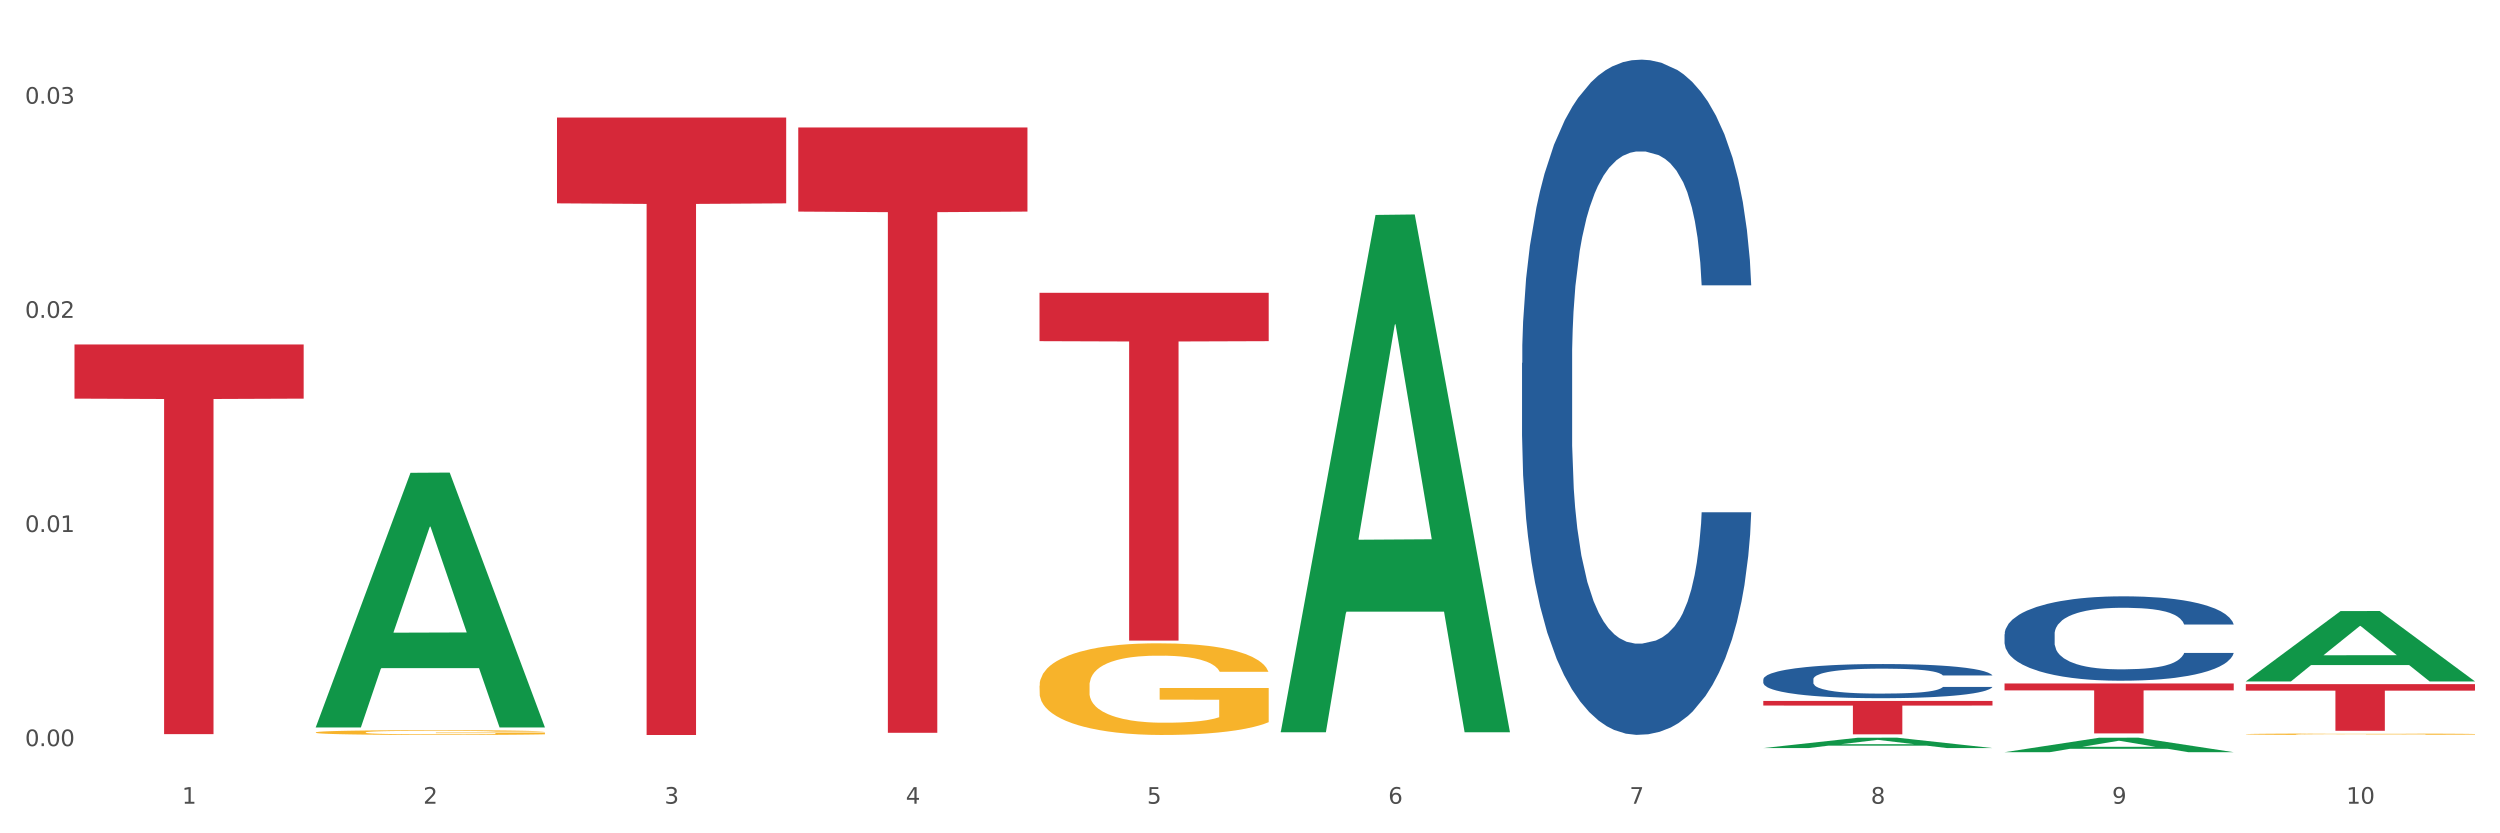 <?xml version="1.0" encoding="utf-8" standalone="no"?>
<!DOCTYPE svg PUBLIC "-//W3C//DTD SVG 1.1//EN"
  "http://www.w3.org/Graphics/SVG/1.1/DTD/svg11.dtd">
<svg xmlns:xlink="http://www.w3.org/1999/xlink" width="1080pt" height="360pt" viewBox="0 0 1080 360" xmlns="http://www.w3.org/2000/svg" version="1.1">
 <rect x="0" y="0" width="1080" height="360" fill="#333333" stroke="none"/>
 <defs>
  <style type="text/css">*{stroke-linejoin: round; stroke-linecap: butt}</style>
 </defs>
 <g id="figure_1">
  <g id="patch_1">
   <path d="M 0 360 
L 1080 360 
L 1080 0 
L 0 0 
z
" style="fill: #ffffff; stroke: #ffffff; stroke-linejoin: miter"/>
  </g>
  <g id="axes_1">
   <g id="matplotlib.axis_1">
    <g id="xtick_1">
     <g id="text_1">
      <!-- 1 -->
      <g style="fill: #4d4d4d" transform="translate(78.627 347.204) scale(0.096 -0.096)">
       <defs>
        <path id="DejaVuSans-31" d="M 794 531 
L 1825 531 
L 1825 4091 
L 703 3866 
L 703 4441 
L 1819 4666 
L 2450 4666 
L 2450 531 
L 3481 531 
L 3481 0 
L 794 0 
L 794 531 
z
" transform="scale(0.016)"/>
       </defs>
       <use xlink:href="#DejaVuSans-31"/>
      </g>
     </g>
    </g>
    <g id="xtick_2">
     <g id="text_2">
      <!-- 2 -->
      <g style="fill: #4d4d4d" transform="translate(182.851 347.204) scale(0.096 -0.096)">
       <defs>
        <path id="DejaVuSans-32" d="M 1228 531 
L 3431 531 
L 3431 0 
L 469 0 
L 469 531 
Q 828 903 1448 1529 
Q 2069 2156 2228 2338 
Q 2531 2678 2651 2914 
Q 2772 3150 2772 3378 
Q 2772 3750 2511 3984 
Q 2250 4219 1831 4219 
Q 1534 4219 1204 4116 
Q 875 4013 500 3803 
L 500 4441 
Q 881 4594 1212 4672 
Q 1544 4750 1819 4750 
Q 2544 4750 2975 4387 
Q 3406 4025 3406 3419 
Q 3406 3131 3298 2873 
Q 3191 2616 2906 2266 
Q 2828 2175 2409 1742 
Q 1991 1309 1228 531 
z
" transform="scale(0.016)"/>
       </defs>
       <use xlink:href="#DejaVuSans-32"/>
      </g>
     </g>
    </g>
    <g id="xtick_3">
     <g id="text_3">
      <!-- 3 -->
      <g style="fill: #4d4d4d" transform="translate(287.074 347.204) scale(0.096 -0.096)">
       <defs>
        <path id="DejaVuSans-33" d="M 2597 2516 
Q 3050 2419 3304 2112 
Q 3559 1806 3559 1356 
Q 3559 666 3084 287 
Q 2609 -91 1734 -91 
Q 1441 -91 1130 -33 
Q 819 25 488 141 
L 488 750 
Q 750 597 1062 519 
Q 1375 441 1716 441 
Q 2309 441 2620 675 
Q 2931 909 2931 1356 
Q 2931 1769 2642 2001 
Q 2353 2234 1838 2234 
L 1294 2234 
L 1294 2753 
L 1863 2753 
Q 2328 2753 2575 2939 
Q 2822 3125 2822 3475 
Q 2822 3834 2567 4026 
Q 2313 4219 1838 4219 
Q 1578 4219 1281 4162 
Q 984 4106 628 3988 
L 628 4550 
Q 988 4650 1302 4700 
Q 1616 4750 1894 4750 
Q 2613 4750 3031 4423 
Q 3450 4097 3450 3541 
Q 3450 3153 3228 2886 
Q 3006 2619 2597 2516 
z
" transform="scale(0.016)"/>
       </defs>
       <use xlink:href="#DejaVuSans-33"/>
      </g>
     </g>
    </g>
    <g id="xtick_4">
     <g id="text_4">
      <!-- 4 -->
      <g style="fill: #4d4d4d" transform="translate(391.298 347.204) scale(0.096 -0.096)">
       <defs>
        <path id="DejaVuSans-34" d="M 2419 4116 
L 825 1625 
L 2419 1625 
L 2419 4116 
z
M 2253 4666 
L 3047 4666 
L 3047 1625 
L 3713 1625 
L 3713 1100 
L 3047 1100 
L 3047 0 
L 2419 0 
L 2419 1100 
L 313 1100 
L 313 1709 
L 2253 4666 
z
" transform="scale(0.016)"/>
       </defs>
       <use xlink:href="#DejaVuSans-34"/>
      </g>
     </g>
    </g>
    <g id="xtick_5">
     <g id="text_5">
      <!-- 5 -->
      <g style="fill: #4d4d4d" transform="translate(495.522 347.204) scale(0.096 -0.096)">
       <defs>
        <path id="DejaVuSans-35" d="M 691 4666 
L 3169 4666 
L 3169 4134 
L 1269 4134 
L 1269 2991 
Q 1406 3038 1543 3061 
Q 1681 3084 1819 3084 
Q 2600 3084 3056 2656 
Q 3513 2228 3513 1497 
Q 3513 744 3044 326 
Q 2575 -91 1722 -91 
Q 1428 -91 1123 -41 
Q 819 9 494 109 
L 494 744 
Q 775 591 1075 516 
Q 1375 441 1709 441 
Q 2250 441 2565 725 
Q 2881 1009 2881 1497 
Q 2881 1984 2565 2268 
Q 2250 2553 1709 2553 
Q 1456 2553 1204 2497 
Q 953 2441 691 2322 
L 691 4666 
z
" transform="scale(0.016)"/>
       </defs>
       <use xlink:href="#DejaVuSans-35"/>
      </g>
     </g>
    </g>
    <g id="xtick_6">
     <g id="text_6">
      <!-- 6 -->
      <g style="fill: #4d4d4d" transform="translate(599.745 347.204) scale(0.096 -0.096)">
       <defs>
        <path id="DejaVuSans-36" d="M 2113 2584 
Q 1688 2584 1439 2293 
Q 1191 2003 1191 1497 
Q 1191 994 1439 701 
Q 1688 409 2113 409 
Q 2538 409 2786 701 
Q 3034 994 3034 1497 
Q 3034 2003 2786 2293 
Q 2538 2584 2113 2584 
z
M 3366 4563 
L 3366 3988 
Q 3128 4100 2886 4159 
Q 2644 4219 2406 4219 
Q 1781 4219 1451 3797 
Q 1122 3375 1075 2522 
Q 1259 2794 1537 2939 
Q 1816 3084 2150 3084 
Q 2853 3084 3261 2657 
Q 3669 2231 3669 1497 
Q 3669 778 3244 343 
Q 2819 -91 2113 -91 
Q 1303 -91 875 529 
Q 447 1150 447 2328 
Q 447 3434 972 4092 
Q 1497 4750 2381 4750 
Q 2619 4750 2861 4703 
Q 3103 4656 3366 4563 
z
" transform="scale(0.016)"/>
       </defs>
       <use xlink:href="#DejaVuSans-36"/>
      </g>
     </g>
    </g>
    <g id="xtick_7">
     <g id="text_7">
      <!-- 7 -->
      <g style="fill: #4d4d4d" transform="translate(703.969 347.204) scale(0.096 -0.096)">
       <defs>
        <path id="DejaVuSans-37" d="M 525 4666 
L 3525 4666 
L 3525 4397 
L 1831 0 
L 1172 0 
L 2766 4134 
L 525 4134 
L 525 4666 
z
" transform="scale(0.016)"/>
       </defs>
       <use xlink:href="#DejaVuSans-37"/>
      </g>
     </g>
    </g>
    <g id="xtick_8">
     <g id="text_8">
      <!-- 8 -->
      <g style="fill: #4d4d4d" transform="translate(808.193 347.204) scale(0.096 -0.096)">
       <defs>
        <path id="DejaVuSans-38" d="M 2034 2216 
Q 1584 2216 1326 1975 
Q 1069 1734 1069 1313 
Q 1069 891 1326 650 
Q 1584 409 2034 409 
Q 2484 409 2743 651 
Q 3003 894 3003 1313 
Q 3003 1734 2745 1975 
Q 2488 2216 2034 2216 
z
M 1403 2484 
Q 997 2584 770 2862 
Q 544 3141 544 3541 
Q 544 4100 942 4425 
Q 1341 4750 2034 4750 
Q 2731 4750 3128 4425 
Q 3525 4100 3525 3541 
Q 3525 3141 3298 2862 
Q 3072 2584 2669 2484 
Q 3125 2378 3379 2068 
Q 3634 1759 3634 1313 
Q 3634 634 3220 271 
Q 2806 -91 2034 -91 
Q 1263 -91 848 271 
Q 434 634 434 1313 
Q 434 1759 690 2068 
Q 947 2378 1403 2484 
z
M 1172 3481 
Q 1172 3119 1398 2916 
Q 1625 2713 2034 2713 
Q 2441 2713 2670 2916 
Q 2900 3119 2900 3481 
Q 2900 3844 2670 4047 
Q 2441 4250 2034 4250 
Q 1625 4250 1398 4047 
Q 1172 3844 1172 3481 
z
" transform="scale(0.016)"/>
       </defs>
       <use xlink:href="#DejaVuSans-38"/>
      </g>
     </g>
    </g>
    <g id="xtick_9">
     <g id="text_9">
      <!-- 9 -->
      <g style="fill: #4d4d4d" transform="translate(912.416 347.204) scale(0.096 -0.096)">
       <defs>
        <path id="DejaVuSans-39" d="M 703 97 
L 703 672 
Q 941 559 1184 500 
Q 1428 441 1663 441 
Q 2288 441 2617 861 
Q 2947 1281 2994 2138 
Q 2813 1869 2534 1725 
Q 2256 1581 1919 1581 
Q 1219 1581 811 2004 
Q 403 2428 403 3163 
Q 403 3881 828 4315 
Q 1253 4750 1959 4750 
Q 2769 4750 3195 4129 
Q 3622 3509 3622 2328 
Q 3622 1225 3098 567 
Q 2575 -91 1691 -91 
Q 1453 -91 1209 -44 
Q 966 3 703 97 
z
M 1959 2075 
Q 2384 2075 2632 2365 
Q 2881 2656 2881 3163 
Q 2881 3666 2632 3958 
Q 2384 4250 1959 4250 
Q 1534 4250 1286 3958 
Q 1038 3666 1038 3163 
Q 1038 2656 1286 2365 
Q 1534 2075 1959 2075 
z
" transform="scale(0.016)"/>
       </defs>
       <use xlink:href="#DejaVuSans-39"/>
      </g>
     </g>
    </g>
    <g id="xtick_10">
     <g id="text_10">
      <!-- 10 -->
      <g style="fill: #4d4d4d" transform="translate(1013.586 347.204) scale(0.096 -0.096)">
       <defs>
        <path id="DejaVuSans-30" d="M 2034 4250 
Q 1547 4250 1301 3770 
Q 1056 3291 1056 2328 
Q 1056 1369 1301 889 
Q 1547 409 2034 409 
Q 2525 409 2770 889 
Q 3016 1369 3016 2328 
Q 3016 3291 2770 3770 
Q 2525 4250 2034 4250 
z
M 2034 4750 
Q 2819 4750 3233 4129 
Q 3647 3509 3647 2328 
Q 3647 1150 3233 529 
Q 2819 -91 2034 -91 
Q 1250 -91 836 529 
Q 422 1150 422 2328 
Q 422 3509 836 4129 
Q 1250 4750 2034 4750 
z
" transform="scale(0.016)"/>
       </defs>
       <use xlink:href="#DejaVuSans-31"/>
       <use xlink:href="#DejaVuSans-30" transform="translate(63.623 0)"/>
      </g>
     </g>
    </g>
    <g id="xtick_11"/>
    <g id="xtick_12"/>
    <g id="xtick_13"/>
    <g id="xtick_14"/>
    <g id="xtick_15"/>
    <g id="xtick_16"/>
    <g id="xtick_17"/>
    <g id="xtick_18"/>
    <g id="xtick_19"/>
   </g>
   <g id="matplotlib.axis_2">
    <g id="ytick_1">
     <g id="text_11">
      <!-- 0.00 -->
      <g style="fill: #4d4d4d" transform="translate(10.8 322.332) scale(0.096 -0.096)">
       <defs>
        <path id="DejaVuSans-2e" d="M 684 794 
L 1344 794 
L 1344 0 
L 684 0 
L 684 794 
z
" transform="scale(0.016)"/>
       </defs>
       <use xlink:href="#DejaVuSans-30"/>
       <use xlink:href="#DejaVuSans-2e" transform="translate(63.623 0)"/>
       <use xlink:href="#DejaVuSans-30" transform="translate(95.41 0)"/>
       <use xlink:href="#DejaVuSans-30" transform="translate(159.033 0)"/>
      </g>
     </g>
    </g>
    <g id="ytick_2">
     <g id="text_12">
      <!-- 0.01 -->
      <g style="fill: #4d4d4d" transform="translate(10.8 229.823) scale(0.096 -0.096)">
       <use xlink:href="#DejaVuSans-30"/>
       <use xlink:href="#DejaVuSans-2e" transform="translate(63.623 0)"/>
       <use xlink:href="#DejaVuSans-30" transform="translate(95.41 0)"/>
       <use xlink:href="#DejaVuSans-31" transform="translate(159.033 0)"/>
      </g>
     </g>
    </g>
    <g id="ytick_3">
     <g id="text_13">
      <!-- 0.02 -->
      <g style="fill: #4d4d4d" transform="translate(10.8 137.314) scale(0.096 -0.096)">
       <use xlink:href="#DejaVuSans-30"/>
       <use xlink:href="#DejaVuSans-2e" transform="translate(63.623 0)"/>
       <use xlink:href="#DejaVuSans-30" transform="translate(95.41 0)"/>
       <use xlink:href="#DejaVuSans-32" transform="translate(159.033 0)"/>
      </g>
     </g>
    </g>
    <g id="ytick_4">
     <g id="text_14">
      <!-- 0.03 -->
      <g style="fill: #4d4d4d" transform="translate(10.8 44.804) scale(0.096 -0.096)">
       <use xlink:href="#DejaVuSans-30"/>
       <use xlink:href="#DejaVuSans-2e" transform="translate(63.623 0)"/>
       <use xlink:href="#DejaVuSans-30" transform="translate(95.41 0)"/>
       <use xlink:href="#DejaVuSans-33" transform="translate(159.033 0)"/>
      </g>
     </g>
    </g>
    <g id="ytick_5"/>
    <g id="ytick_6"/>
    <g id="ytick_7"/>
   </g>
   <g id="PolyCollection_1">
    <path d="M 136.399 314.055 
L 136.501 313.952 
L 177.331 204.253 
L 194.275 204.15 
L 235.411 314.262 
L 215.813 314.262 
L 206.932 288.621 
L 164.775 288.621 
L 164.469 289.034 
L 155.895 314.262 
L 136.399 314.262 
L 136.399 314.055 
L 170.083 273.319 
L 201.624 273.215 
L 186.007 227.62 
L 185.803 227.413 
L 185.599 227.723 
L 169.981 273.215 
L 170.083 273.319 
L 136.399 314.055 
z
" clip-path="url(#pc3b46b7e7f)" style="fill: #109648"/>
    <path d="M 657.517 156.831 
L 657.634 156.564 
L 657.634 149.105 
L 657.985 138.981 
L 659.272 120.333 
L 660.911 106.214 
L 663.72 89.697 
L 665.241 82.77 
L 667.231 75.044 
L 671.327 62.523 
L 676.008 51.867 
L 679.285 46.006 
L 681.743 42.277 
L 687.244 35.616 
L 690.404 32.686 
L 693.681 30.288 
L 696.49 28.69 
L 701.171 26.825 
L 704.916 26.026 
L 709.247 25.759 
L 712.875 26.026 
L 717.673 27.092 
L 724.695 30.288 
L 727.387 32.153 
L 731.015 35.35 
L 734.76 39.613 
L 737.803 43.875 
L 741.314 50.002 
L 744.943 57.994 
L 748.454 68.118 
L 750.911 77.442 
L 752.901 87.299 
L 754.657 99.287 
L 755.944 112.341 
L 756.529 123.264 
L 735.112 123.264 
L 734.526 113.407 
L 733.356 102.75 
L 732.186 95.557 
L 730.898 89.697 
L 728.909 83.036 
L 727.153 78.774 
L 724.227 73.712 
L 721.535 70.515 
L 719.312 68.651 
L 716.62 67.052 
L 710.885 65.454 
L 706.789 65.454 
L 704.214 65.987 
L 701.054 67.319 
L 698.362 69.183 
L 695.202 72.38 
L 692.745 75.844 
L 690.287 80.372 
L 688.882 83.569 
L 686.776 89.43 
L 685.371 94.225 
L 683.499 102.484 
L 682.445 108.345 
L 680.573 123.53 
L 679.754 134.719 
L 679.402 142.445 
L 679.168 150.97 
L 679.168 192.529 
L 679.871 211.177 
L 680.456 219.169 
L 681.392 228.227 
L 683.148 239.949 
L 685.722 251.404 
L 688.414 259.663 
L 690.638 264.724 
L 692.745 268.454 
L 694.851 271.384 
L 697.426 274.049 
L 699.533 275.647 
L 702.693 277.245 
L 706.438 278.045 
L 709.364 278.045 
L 715.332 276.713 
L 718.024 275.381 
L 720.599 273.516 
L 723.408 270.585 
L 725.632 267.388 
L 726.919 264.991 
L 729.026 259.929 
L 730.664 254.601 
L 732.069 248.474 
L 733.005 243.146 
L 734.058 235.153 
L 734.877 226.096 
L 735.112 221.3 
L 756.529 221.3 
L 756.061 230.891 
L 755.242 240.215 
L 753.603 252.736 
L 752.316 259.929 
L 750.326 268.72 
L 748.22 276.18 
L 745.294 284.438 
L 742.602 290.566 
L 739.793 295.894 
L 736.75 300.689 
L 731.249 307.349 
L 729.26 309.214 
L 725.046 312.411 
L 721.769 314.276 
L 716.971 316.14 
L 712.055 317.206 
L 706.906 317.472 
L 702.341 316.94 
L 697.309 315.341 
L 694.149 313.743 
L 690.638 311.345 
L 686.542 307.615 
L 682.679 303.087 
L 679.051 297.759 
L 675.657 291.631 
L 672.497 284.705 
L 668.401 273.249 
L 665.358 262.06 
L 663.134 251.671 
L 661.613 242.879 
L 660.091 231.69 
L 659.272 223.964 
L 657.985 205.316 
L 657.517 188 
L 657.517 156.831 
z
" clip-path="url(#pc3b46b7e7f)" style="fill: #255c99"/>
    <path d="M 761.74 293.495 
L 761.857 293.481 
L 761.857 293.104 
L 762.208 292.591 
L 763.496 291.648 
L 765.134 290.933 
L 767.943 290.097 
L 769.465 289.747 
L 771.454 289.356 
L 775.551 288.722 
L 780.232 288.183 
L 783.509 287.886 
L 785.967 287.697 
L 791.467 287.36 
L 794.627 287.212 
L 797.904 287.091 
L 800.713 287.01 
L 805.395 286.915 
L 809.14 286.875 
L 813.47 286.862 
L 817.098 286.875 
L 821.897 286.929 
L 828.919 287.091 
L 831.611 287.185 
L 835.239 287.347 
L 838.984 287.563 
L 842.027 287.778 
L 845.538 288.088 
L 849.166 288.493 
L 852.677 289.005 
L 855.135 289.477 
L 857.125 289.976 
L 858.88 290.583 
L 860.168 291.243 
L 860.753 291.796 
L 839.335 291.796 
L 838.75 291.297 
L 837.58 290.758 
L 836.409 290.394 
L 835.122 290.097 
L 833.132 289.76 
L 831.377 289.544 
L 828.451 289.288 
L 825.759 289.126 
L 823.535 289.032 
L 820.843 288.951 
L 815.109 288.87 
L 811.012 288.87 
L 808.438 288.897 
L 805.278 288.965 
L 802.586 289.059 
L 799.426 289.221 
L 796.968 289.396 
L 794.51 289.625 
L 793.106 289.787 
L 790.999 290.084 
L 789.595 290.326 
L 787.722 290.744 
L 786.669 291.041 
L 784.796 291.809 
L 783.977 292.376 
L 783.626 292.767 
L 783.392 293.198 
L 783.392 295.301 
L 784.094 296.245 
L 784.679 296.649 
L 785.616 297.108 
L 787.371 297.701 
L 789.946 298.281 
L 792.638 298.699 
L 794.862 298.955 
L 796.968 299.144 
L 799.075 299.292 
L 801.65 299.427 
L 803.756 299.508 
L 806.916 299.589 
L 810.661 299.629 
L 813.587 299.629 
L 819.556 299.562 
L 822.248 299.494 
L 824.823 299.4 
L 827.632 299.251 
L 829.855 299.09 
L 831.143 298.968 
L 833.249 298.712 
L 834.888 298.443 
L 836.292 298.132 
L 837.229 297.863 
L 838.282 297.458 
L 839.101 297 
L 839.335 296.757 
L 860.753 296.757 
L 860.285 297.243 
L 859.465 297.715 
L 857.827 298.348 
L 856.539 298.712 
L 854.55 299.157 
L 852.443 299.535 
L 849.517 299.953 
L 846.825 300.263 
L 844.017 300.532 
L 840.974 300.775 
L 835.473 301.112 
L 833.483 301.206 
L 829.27 301.368 
L 825.993 301.463 
L 821.195 301.557 
L 816.279 301.611 
L 811.13 301.624 
L 806.565 301.597 
L 801.533 301.516 
L 798.373 301.436 
L 794.862 301.314 
L 790.765 301.125 
L 786.903 300.896 
L 783.275 300.627 
L 779.881 300.317 
L 776.721 299.966 
L 772.625 299.386 
L 769.582 298.82 
L 767.358 298.294 
L 765.837 297.849 
L 764.315 297.283 
L 763.496 296.892 
L 762.208 295.948 
L 761.74 295.072 
L 761.74 293.495 
z
" clip-path="url(#pc3b46b7e7f)" style="fill: #255c99"/>
    <path d="M 865.964 273.996 
L 866.081 273.962 
L 866.081 273.03 
L 866.432 271.764 
L 867.719 269.433 
L 869.358 267.668 
L 872.167 265.603 
L 873.688 264.737 
L 875.678 263.772 
L 879.774 262.206 
L 884.456 260.874 
L 887.733 260.141 
L 890.19 259.675 
L 895.691 258.843 
L 898.851 258.476 
L 902.128 258.176 
L 904.937 257.977 
L 909.618 257.744 
L 913.364 257.644 
L 917.694 257.61 
L 921.322 257.644 
L 926.12 257.777 
L 933.143 258.176 
L 935.834 258.41 
L 939.463 258.809 
L 943.208 259.342 
L 946.251 259.875 
L 949.762 260.641 
L 953.39 261.64 
L 956.901 262.906 
L 959.359 264.071 
L 961.348 265.303 
L 963.104 266.802 
L 964.391 268.434 
L 964.976 269.8 
L 943.559 269.8 
L 942.974 268.567 
L 941.803 267.235 
L 940.633 266.336 
L 939.346 265.603 
L 937.356 264.771 
L 935.6 264.238 
L 932.674 263.605 
L 929.983 263.205 
L 927.759 262.972 
L 925.067 262.772 
L 919.332 262.573 
L 915.236 262.573 
L 912.661 262.639 
L 909.501 262.806 
L 906.81 263.039 
L 903.65 263.438 
L 901.192 263.871 
L 898.734 264.438 
L 897.33 264.837 
L 895.223 265.57 
L 893.819 266.169 
L 891.946 267.202 
L 890.893 267.934 
L 889.02 269.833 
L 888.201 271.232 
L 887.85 272.197 
L 887.616 273.263 
L 887.616 278.459 
L 888.318 280.79 
L 888.903 281.789 
L 889.839 282.921 
L 891.595 284.387 
L 894.17 285.819 
L 896.861 286.851 
L 899.085 287.484 
L 901.192 287.95 
L 903.298 288.316 
L 905.873 288.649 
L 907.98 288.849 
L 911.14 289.049 
L 914.885 289.149 
L 917.811 289.149 
L 923.78 288.983 
L 926.472 288.816 
L 929.046 288.583 
L 931.855 288.217 
L 934.079 287.817 
L 935.366 287.517 
L 937.473 286.884 
L 939.111 286.218 
L 940.516 285.452 
L 941.452 284.786 
L 942.505 283.787 
L 943.325 282.655 
L 943.559 282.055 
L 964.976 282.055 
L 964.508 283.254 
L 963.689 284.42 
L 962.05 285.985 
L 960.763 286.884 
L 958.773 287.983 
L 956.667 288.916 
L 953.741 289.948 
L 951.049 290.714 
L 948.24 291.38 
L 945.197 291.98 
L 939.697 292.812 
L 937.707 293.046 
L 933.494 293.445 
L 930.217 293.678 
L 925.418 293.911 
L 920.503 294.045 
L 915.353 294.078 
L 910.789 294.011 
L 905.756 293.812 
L 902.596 293.612 
L 899.085 293.312 
L 894.989 292.846 
L 891.127 292.28 
L 887.499 291.614 
L 884.105 290.848 
L 880.945 289.982 
L 876.848 288.55 
L 873.805 287.151 
L 871.582 285.852 
L 870.06 284.753 
L 868.539 283.354 
L 867.719 282.388 
L 866.432 280.057 
L 865.964 277.892 
L 865.964 273.996 
z
" clip-path="url(#pc3b46b7e7f)" style="fill: #255c99"/>
    <path d="M 865.964 295.25 
L 964.976 295.25 
L 964.976 298.248 
L 926.028 298.268 
L 926.028 316.827 
L 904.677 316.827 
L 904.677 298.268 
L 865.964 298.248 
L 865.964 295.27 
L 865.964 295.25 
z
" clip-path="url(#pc3b46b7e7f)" style="fill: #d62839"/>
    <path d="M 761.74 302.796 
L 860.753 302.796 
L 860.753 304.802 
L 821.805 304.816 
L 821.805 317.235 
L 800.454 317.235 
L 800.454 304.816 
L 761.74 304.802 
L 761.74 302.81 
L 761.74 302.796 
z
" clip-path="url(#pc3b46b7e7f)" style="fill: #d62839"/>
    <path d="M 449.069 126.499 
L 548.082 126.499 
L 548.082 147.377 
L 509.134 147.518 
L 509.134 276.735 
L 487.783 276.735 
L 487.783 147.518 
L 449.069 147.377 
L 449.069 126.64 
L 449.069 126.499 
z
" clip-path="url(#pc3b46b7e7f)" style="fill: #d62839"/>
    <path d="M 344.846 55.07 
L 443.858 55.07 
L 443.858 91.411 
L 404.91 91.657 
L 404.91 316.582 
L 383.559 316.582 
L 383.559 91.657 
L 344.846 91.411 
L 344.846 55.315 
L 344.846 55.07 
z
" clip-path="url(#pc3b46b7e7f)" style="fill: #d62839"/>
    <path d="M 240.622 50.777 
L 339.635 50.777 
L 339.635 87.845 
L 300.687 88.095 
L 300.687 317.513 
L 279.336 317.513 
L 279.336 88.095 
L 240.622 87.845 
L 240.622 51.028 
L 240.622 50.777 
z
" clip-path="url(#pc3b46b7e7f)" style="fill: #d62839"/>
    <path d="M 32.175 148.819 
L 131.187 148.819 
L 131.187 172.21 
L 92.239 172.368 
L 92.239 317.142 
L 70.888 317.142 
L 70.888 172.368 
L 32.175 172.21 
L 32.175 148.977 
L 32.175 148.819 
z
" clip-path="url(#pc3b46b7e7f)" style="fill: #d62839"/>
    <path d="M 970.188 317.169 
L 970.304 317.169 
L 970.304 317.148 
L 970.538 317.13 
L 971.707 317.086 
L 973.461 317.05 
L 974.747 317.03 
L 976.032 317.015 
L 977.552 316.999 
L 979.422 316.982 
L 982.813 316.959 
L 984.917 316.946 
L 987.488 316.933 
L 992.164 316.915 
L 995.554 316.904 
L 999.061 316.895 
L 1004.789 316.885 
L 1008.53 316.88 
L 1012.505 316.877 
L 1017.297 316.874 
L 1020.921 316.874 
L 1028.87 316.876 
L 1035.65 316.881 
L 1038.923 316.885 
L 1043.132 316.892 
L 1045.353 316.897 
L 1048.977 316.906 
L 1052.717 316.918 
L 1055.289 316.929 
L 1059.147 316.949 
L 1062.069 316.968 
L 1064.758 316.993 
L 1066.161 317.01 
L 1067.213 317.026 
L 1068.148 317.044 
L 1069.083 317.072 
L 1048.041 317.072 
L 1047.223 317.052 
L 1045.937 317.033 
L 1044.067 317.014 
L 1042.43 317.002 
L 1039.625 316.988 
L 1037.053 316.978 
L 1034.364 316.971 
L 1031.091 316.966 
L 1028.52 316.963 
L 1024.896 316.96 
L 1017.765 316.961 
L 1012.972 316.966 
L 1009.699 316.971 
L 1007.595 316.977 
L 1005.724 316.982 
L 1003.62 316.991 
L 1001.165 317.003 
L 999.412 317.014 
L 997.659 317.028 
L 996.256 317.042 
L 994.97 317.058 
L 993.918 317.076 
L 993.1 317.094 
L 992.398 317.116 
L 991.814 317.153 
L 991.814 317.233 
L 992.047 317.251 
L 992.632 317.275 
L 993.333 317.293 
L 994.502 317.315 
L 995.554 317.329 
L 997.542 317.35 
L 999.763 317.368 
L 1001.516 317.379 
L 1003.27 317.388 
L 1006.309 317.401 
L 1009.699 317.412 
L 1012.621 317.418 
L 1016.596 317.424 
L 1019.285 317.426 
L 1021.623 317.428 
L 1027.351 317.428 
L 1031.442 317.426 
L 1036.001 317.422 
L 1039.508 317.416 
L 1042.43 317.41 
L 1045.704 317.4 
L 1047.808 317.39 
L 1047.808 317.268 
L 1022.09 317.267 
L 1022.09 317.186 
L 1069.2 317.186 
L 1069.2 317.424 
L 1067.213 317.436 
L 1064.992 317.447 
L 1062.654 317.457 
L 1059.147 317.47 
L 1054.938 317.481 
L 1051.198 317.489 
L 1047.223 317.496 
L 1042.547 317.503 
L 1036.469 317.509 
L 1032.728 317.511 
L 1028.052 317.513 
L 1022.558 317.513 
L 1017.765 317.512 
L 1013.089 317.509 
L 1008.179 317.504 
L 1003.387 317.496 
L 999.763 317.489 
L 996.139 317.48 
L 992.281 317.467 
L 989.242 317.456 
L 986.904 317.445 
L 984.332 317.432 
L 981.527 317.414 
L 979.422 317.398 
L 977.552 317.382 
L 975.565 317.361 
L 974.162 317.343 
L 972.759 317.32 
L 971.941 317.303 
L 971.006 317.277 
L 970.304 317.24 
L 970.188 317.169 
z
" clip-path="url(#pc3b46b7e7f)" style="fill: #f7b32b"/>
    <path d="M 449.069 296.209 
L 449.186 296.173 
L 449.186 294.871 
L 449.42 293.749 
L 450.589 291.037 
L 452.343 288.794 
L 453.628 287.601 
L 454.914 286.624 
L 456.434 285.647 
L 458.304 284.635 
L 461.694 283.152 
L 463.799 282.392 
L 466.37 281.596 
L 471.046 280.439 
L 474.436 279.788 
L 477.943 279.245 
L 483.671 278.594 
L 487.412 278.305 
L 491.386 278.088 
L 496.179 277.943 
L 499.803 277.907 
L 507.752 278.015 
L 514.532 278.341 
L 517.805 278.594 
L 522.014 279.028 
L 524.235 279.318 
L 527.859 279.896 
L 531.599 280.656 
L 534.171 281.307 
L 538.029 282.537 
L 540.951 283.766 
L 543.64 285.286 
L 545.043 286.335 
L 546.095 287.311 
L 547.03 288.432 
L 547.965 290.205 
L 526.923 290.205 
L 526.105 288.939 
L 524.819 287.745 
L 522.949 286.588 
L 521.312 285.864 
L 518.507 284.96 
L 515.935 284.381 
L 513.246 283.947 
L 509.973 283.586 
L 507.401 283.405 
L 503.778 283.26 
L 496.647 283.296 
L 491.854 283.586 
L 488.581 283.947 
L 486.477 284.273 
L 484.606 284.635 
L 482.502 285.141 
L 480.047 285.901 
L 478.294 286.588 
L 476.54 287.456 
L 475.138 288.324 
L 473.852 289.337 
L 472.8 290.422 
L 471.981 291.543 
L 471.28 292.918 
L 470.696 295.196 
L 470.696 300.152 
L 470.929 301.273 
L 471.514 302.756 
L 472.215 303.877 
L 473.384 305.215 
L 474.436 306.12 
L 476.424 307.422 
L 478.645 308.507 
L 480.398 309.194 
L 482.152 309.773 
L 485.191 310.569 
L 488.581 311.22 
L 491.503 311.618 
L 495.478 311.979 
L 498.167 312.124 
L 500.505 312.196 
L 506.232 312.196 
L 510.324 312.088 
L 514.883 311.835 
L 518.39 311.509 
L 521.312 311.111 
L 524.585 310.46 
L 526.69 309.845 
L 526.69 302.286 
L 500.972 302.25 
L 500.972 297.222 
L 548.082 297.222 
L 548.082 311.979 
L 546.095 312.739 
L 543.874 313.426 
L 541.536 314.041 
L 538.029 314.801 
L 533.82 315.524 
L 530.08 316.03 
L 526.105 316.464 
L 521.429 316.862 
L 515.351 317.224 
L 511.61 317.369 
L 506.934 317.477 
L 501.44 317.513 
L 496.647 317.441 
L 491.971 317.26 
L 487.061 316.935 
L 482.268 316.464 
L 478.645 315.994 
L 475.021 315.416 
L 471.163 314.656 
L 468.124 313.933 
L 465.786 313.281 
L 463.214 312.45 
L 460.409 311.364 
L 458.304 310.388 
L 456.434 309.375 
L 454.447 308.073 
L 453.044 306.952 
L 451.641 305.541 
L 450.823 304.492 
L 449.888 302.864 
L 449.186 300.586 
L 449.069 296.209 
z
" clip-path="url(#pc3b46b7e7f)" style="fill: #f7b32b"/>
    <path d="M 970.188 295.554 
L 1069.2 295.554 
L 1069.2 298.354 
L 1030.252 298.373 
L 1030.252 315.702 
L 1008.901 315.702 
L 1008.901 298.373 
L 970.188 298.354 
L 970.188 295.573 
L 970.188 295.554 
z
" clip-path="url(#pc3b46b7e7f)" style="fill: #d62839"/>
    <path d="M 136.399 316.395 
L 136.516 316.393 
L 136.516 316.324 
L 136.749 316.266 
L 137.918 316.123 
L 139.672 316.005 
L 140.958 315.943 
L 142.244 315.891 
L 143.763 315.84 
L 145.634 315.787 
L 149.024 315.709 
L 151.128 315.669 
L 153.699 315.627 
L 158.375 315.567 
L 161.765 315.532 
L 165.272 315.504 
L 171 315.47 
L 174.741 315.455 
L 178.716 315.443 
L 183.508 315.436 
L 187.132 315.434 
L 195.081 315.439 
L 201.861 315.456 
L 205.135 315.47 
L 209.343 315.493 
L 211.564 315.508 
L 215.188 315.538 
L 218.928 315.578 
L 221.5 315.612 
L 225.358 315.677 
L 228.28 315.741 
L 230.969 315.821 
L 232.372 315.876 
L 233.424 315.928 
L 234.359 315.986 
L 235.294 316.079 
L 214.253 316.079 
L 213.434 316.013 
L 212.148 315.95 
L 210.278 315.89 
L 208.641 315.852 
L 205.836 315.804 
L 203.264 315.774 
L 200.576 315.751 
L 197.302 315.732 
L 194.731 315.722 
L 191.107 315.715 
L 183.976 315.717 
L 179.183 315.732 
L 175.91 315.751 
L 173.806 315.768 
L 171.936 315.787 
L 169.831 315.814 
L 167.377 315.853 
L 165.623 315.89 
L 163.87 315.935 
L 162.467 315.981 
L 161.181 316.034 
L 160.129 316.091 
L 159.311 316.15 
L 158.609 316.222 
L 158.025 316.342 
L 158.025 316.602 
L 158.259 316.661 
L 158.843 316.739 
L 159.544 316.797 
L 160.713 316.868 
L 161.765 316.915 
L 163.753 316.984 
L 165.974 317.04 
L 167.727 317.077 
L 169.481 317.107 
L 172.52 317.149 
L 175.91 317.183 
L 178.833 317.204 
L 182.807 317.223 
L 185.496 317.23 
L 187.834 317.234 
L 193.562 317.234 
L 197.653 317.229 
L 202.212 317.215 
L 205.719 317.198 
L 208.641 317.177 
L 211.915 317.143 
L 214.019 317.111 
L 214.019 316.714 
L 188.301 316.712 
L 188.301 316.448 
L 235.411 316.448 
L 235.411 317.223 
L 233.424 317.263 
L 231.203 317.299 
L 228.865 317.331 
L 225.358 317.371 
L 221.15 317.409 
L 217.409 317.436 
L 213.434 317.458 
L 208.758 317.479 
L 202.68 317.498 
L 198.939 317.506 
L 194.263 317.512 
L 188.769 317.513 
L 183.976 317.51 
L 179.3 317.5 
L 174.39 317.483 
L 169.598 317.458 
L 165.974 317.434 
L 162.35 317.403 
L 158.492 317.363 
L 155.453 317.325 
L 153.115 317.291 
L 150.543 317.248 
L 147.738 317.191 
L 145.634 317.139 
L 143.763 317.086 
L 141.776 317.018 
L 140.373 316.959 
L 138.97 316.885 
L 138.152 316.83 
L 137.217 316.744 
L 136.516 316.625 
L 136.399 316.395 
z
" clip-path="url(#pc3b46b7e7f)" style="fill: #f7b32b"/>
    <path d="M 865.964 324.938 
L 866.066 324.932 
L 906.896 318.691 
L 923.84 318.685 
L 964.976 324.95 
L 945.378 324.95 
L 936.498 323.491 
L 894.341 323.491 
L 894.034 323.514 
L 885.46 324.95 
L 865.964 324.95 
L 865.964 324.938 
L 899.649 322.62 
L 931.19 322.614 
L 915.572 320.02 
L 915.368 320.009 
L 915.164 320.026 
L 899.547 322.614 
L 899.649 322.62 
L 865.964 324.938 
z
" clip-path="url(#pc3b46b7e7f)" style="fill: #109648"/>
    <path d="M 761.74 323.159 
L 761.842 323.154 
L 802.672 318.689 
L 819.617 318.685 
L 860.753 323.167 
L 841.154 323.167 
L 832.274 322.123 
L 790.117 322.123 
L 789.811 322.14 
L 781.237 323.167 
L 761.74 323.167 
L 761.74 323.159 
L 795.425 321.501 
L 826.966 321.496 
L 811.349 319.64 
L 811.144 319.632 
L 810.94 319.645 
L 795.323 321.496 
L 795.425 321.501 
L 761.74 323.159 
z
" clip-path="url(#pc3b46b7e7f)" style="fill: #109648"/>
    <path d="M 970.188 294.326 
L 970.29 294.297 
L 1011.12 263.986 
L 1028.064 263.957 
L 1069.2 294.383 
L 1049.602 294.383 
L 1040.721 287.298 
L 998.564 287.298 
L 998.258 287.412 
L 989.684 294.383 
L 970.188 294.383 
L 970.188 294.326 
L 1003.872 283.07 
L 1035.413 283.041 
L 1019.796 270.442 
L 1019.592 270.385 
L 1019.388 270.471 
L 1003.77 283.041 
L 1003.872 283.07 
L 970.188 294.326 
z
" clip-path="url(#pc3b46b7e7f)" style="fill: #109648"/>
    <path d="M 553.293 315.925 
L 553.395 315.715 
L 594.225 92.853 
L 611.169 92.643 
L 652.306 316.345 
L 632.707 316.345 
L 623.827 264.253 
L 581.67 264.253 
L 581.364 265.093 
L 572.789 316.345 
L 553.293 316.345 
L 553.293 315.925 
L 586.978 233.166 
L 618.519 232.956 
L 602.901 140.324 
L 602.697 139.904 
L 602.493 140.534 
L 586.876 232.956 
L 586.978 233.166 
L 553.293 315.925 
z
" clip-path="url(#pc3b46b7e7f)" style="fill: #109648"/>
   </g>
  </g>
 </g>
 <defs>
  <clipPath id="pc3b46b7e7f">
   <rect x="32.175" y="10.8" width="1037.025" height="329.109"/>
  </clipPath>
 </defs>
</svg>
